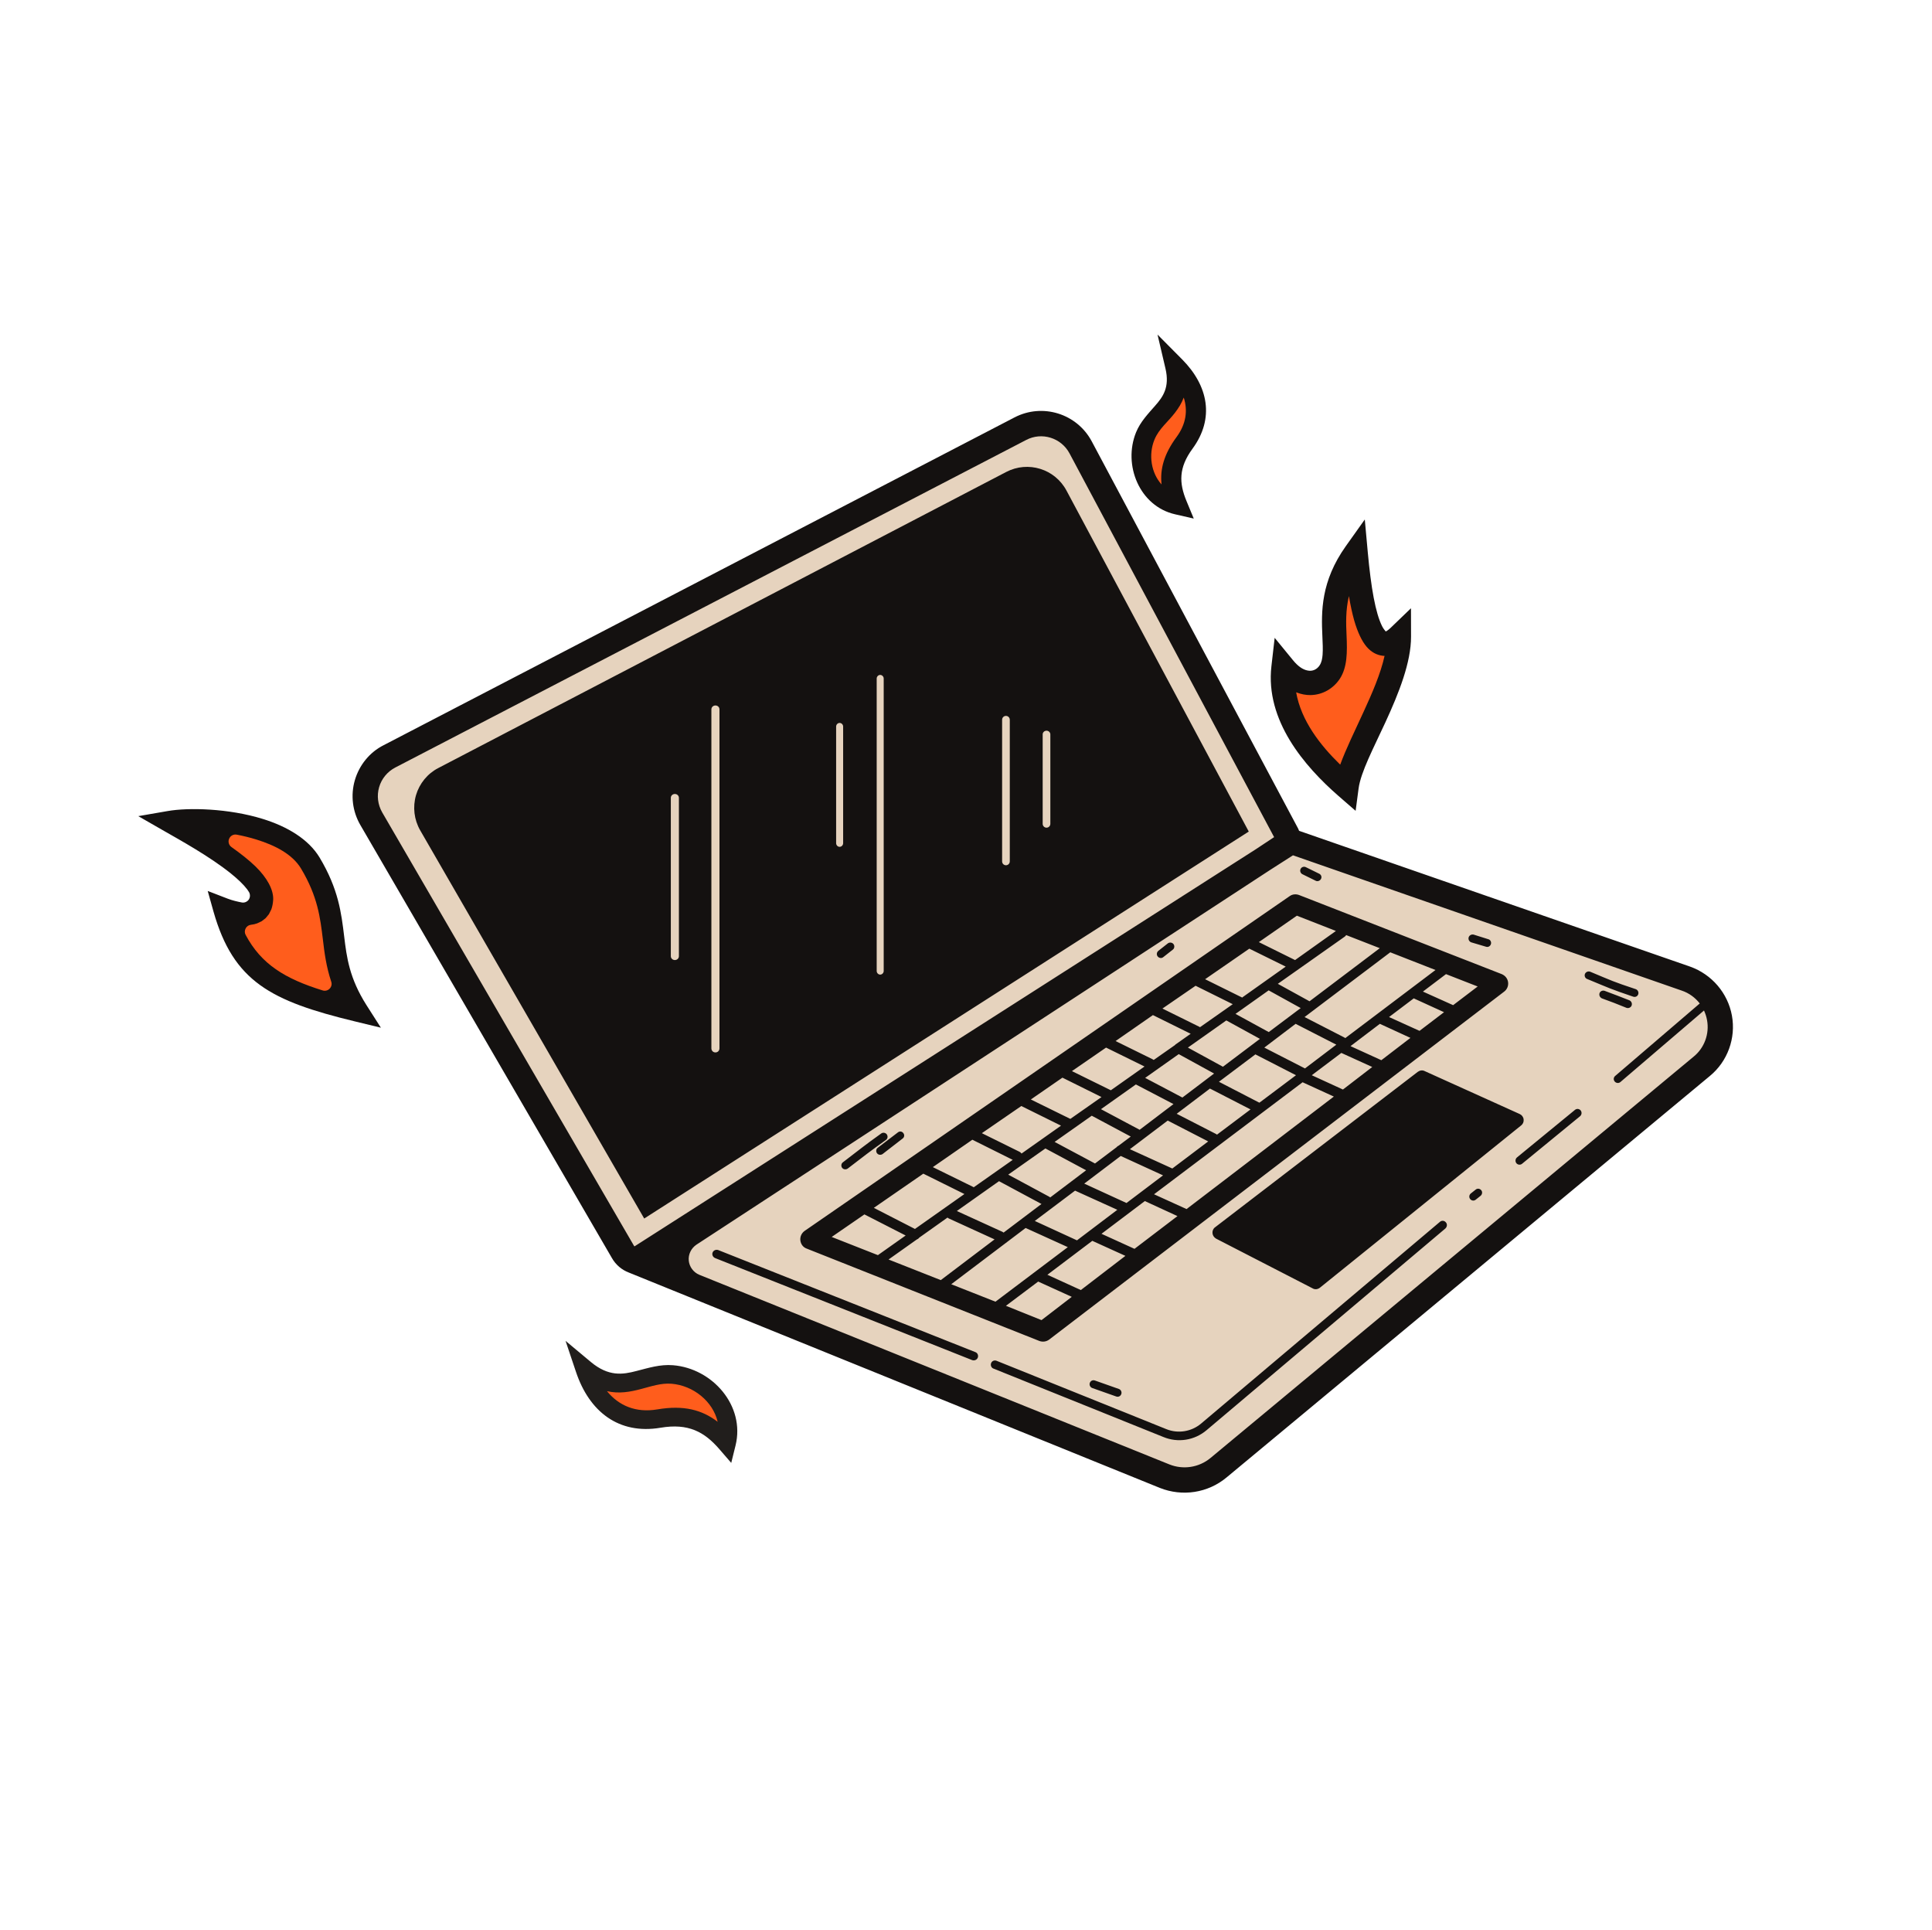 <?xml version="1.0" encoding="UTF-8" standalone="no"?>
<!DOCTYPE svg PUBLIC "-//W3C//DTD SVG 1.1//EN" "http://www.w3.org/Graphics/SVG/1.1/DTD/svg11.dtd">
<svg width="100%" height="100%" viewBox="0 0 723 722" version="1.1" xmlns="http://www.w3.org/2000/svg" xmlns:xlink="http://www.w3.org/1999/xlink" xml:space="preserve" xmlns:serif="http://www.serif.com/" style="fill-rule:evenodd;clip-rule:evenodd;stroke-linejoin:round;stroke-miterlimit:2;">
    <g transform="matrix(1,0,0,1,-3839,-382)">
        <g id="Process-Icon-4" serif:id="Process Icon 4" transform="matrix(0.451,0,0,0.451,8394.07,-2044.56)">
            <rect x="-10104" y="5385.06" width="1600.32" height="1600.32" style="fill:none;"/>
            <g transform="matrix(0.568,0,0,0.622,-14188.3,-9971.98)">
                <g transform="matrix(3.544,0,0,3.234,-18875.5,-48633.6)">
                    <path d="M7621.69,23192.1L7618.27,23194.4L7508.46,23005.2C7506.35,23001.6 7505.81,22997.2 7506.99,22993.1C7508.17,22989.1 7510.95,22985.7 7514.7,22983.8L7780.16,22845.8C7787.75,22841.9 7797.1,22844.8 7801.12,22852.3L7889.07,23017.4L7889.32,23017.4L8017.04,23061.8C8017.04,23061.8 8066.55,23077 8067.23,23090.2C8068.18,23108.2 8030.09,23133.8 8030.09,23133.8L7869.25,23267.4C7856.91,23277.7 7839.94,23280.3 7825.07,23274.3L7621.69,23192.1Z" style="fill:rgb(230,211,190);"/>
                </g>
                <g>
                    <g transform="matrix(2.37,0.472,-0.517,2.164,4528.18,-28726.8)">
                        <path d="M7108,23615.4C7085.78,23603.2 7058.56,23583.5 7055.53,23553.3C7069.04,23564 7080.11,23558.5 7083.36,23549.9C7089.3,23534.2 7067.74,23513.2 7083.36,23476.7C7097.23,23520.5 7108.78,23536.3 7119.52,23520.2C7125.81,23548.7 7106.26,23594.5 7108,23615.4Z" style="fill:rgb(255,93,28);"/>
                    </g>
                    <g transform="matrix(-0.885,0.415,0.454,0.808,4633.17,3539.56)">
                        <path d="M7130.69,23337.4C7127.94,23303.9 7116.55,23279.8 7079.81,23261.5C7037.41,23240.3 7026.68,23199.8 7040.85,23155.2C7054.89,23211.5 7098.07,23201.7 7126.51,23226.2C7159.43,23254.4 7164.92,23308.7 7130.69,23337.4Z" style="fill:rgb(255,93,28);"/>
                    </g>
                    <g transform="matrix(0.928,-0.618,0.678,0.847,-14180.9,11247.2)">
                        <path d="M7130.69,23337.4C7127.94,23303.9 7116.55,23279.8 7079.81,23261.5C7037.41,23240.3 7026.68,23199.8 7040.85,23155.2C7054.89,23211.5 7098.07,23201.7 7126.51,23226.2C7159.43,23254.4 7164.92,23308.7 7130.69,23337.4Z" style="fill:rgb(255,93,28);"/>
                    </g>
                    <g transform="matrix(-0.478,1.398,1.544,0.44,-24792.2,6217.03)">
                        <path d="M6761.93,22972.7C6748.16,22999.2 6730.86,23073.2 6759.76,23105.3C6802.05,23152.2 6835.23,23138.4 6875.5,23185.6C6880.3,23112.5 6874.92,23076.8 6822.91,23043.1C6824.4,23065.6 6819.23,23077.5 6804.15,23073.6C6781.66,23067.9 6767.96,22999.6 6761.93,22972.7Z" style="fill:rgb(255,93,28);"/>
                    </g>
                </g>
                <g>
                    <g transform="matrix(3.544,0,0,3.234,-18875.5,-48633.6)">
                        <path d="M7616.28,23195.2C7613.35,23194.1 7610.86,23192 7609.27,23189.2L7505.57,23010.6C7502.32,23005 7501.5,22998.3 7503.31,22992.1C7505.12,22985.9 7509.39,22980.6 7515.14,22977.7L7775.21,22842.5C7786.75,22836.5 7800.96,22840.9 7807.07,22852.4L7892.15,23012.1L7892.52,23013L8053.69,23069C8062.65,23072.2 8069.24,23079.9 8070.94,23089.2C8072.63,23098.5 8069.16,23108.1 8061.86,23114.1L7862.61,23279.7C7854.94,23286.1 7844.38,23287.7 7835.12,23284L7616.28,23195.2ZM7874.68,23020.6L7882.23,23015.6L7797.88,22857.3C7794.45,22850.9 7786.48,22848.4 7780.02,22851.8L7519.95,22986.9C7516.72,22988.6 7514.32,22991.5 7513.31,22995C7512.3,22998.5 7512.76,23002.2 7514.58,23005.4L7618.28,23184C7618.36,23184.1 7618.45,23184.3 7618.55,23184.4L7874.68,23020.6ZM7530.24,23012.8C7527.72,23008.4 7527.1,23003.2 7528.51,22998.3C7529.92,22993.5 7533.24,22989.4 7537.71,22987.1L7771.79,22865C7780.79,22860.3 7791.88,22863.7 7796.66,22872.7L7871.78,23013.3L7622.58,23172.9L7530.24,23012.8ZM7718.41,22950.2L7718.41,23070.8C7718.41,23071.6 7719.06,23072.3 7719.85,23072.3C7720.65,23072.3 7721.3,23071.6 7721.3,23070.8L7721.3,22950.2C7721.3,22949.4 7720.65,22948.7 7719.85,22948.7C7719.06,22948.7 7718.41,22949.4 7718.41,22950.2ZM7633.55,22999.4L7633.55,23064.7C7633.55,23065.6 7634.3,23066.3 7635.22,23066.3C7636.14,23066.3 7636.88,23065.6 7636.88,23064.7L7636.88,22999.4C7636.88,22998.5 7636.14,22997.8 7635.22,22997.8C7634.3,22997.8 7633.55,22998.5 7633.55,22999.4ZM7650.27,22962.9L7650.27,23102.7C7650.27,23103.7 7651.02,23104.4 7651.94,23104.4C7652.86,23104.4 7653.6,23103.7 7653.6,23102.7L7653.6,22962.9C7653.6,22962 7652.86,22961.3 7651.94,22961.3C7651.02,22961.3 7650.27,22962 7650.27,22962.9ZM7770.11,22967.2L7770.11,23025.6C7770.11,23026.5 7770.82,23027.2 7771.69,23027.2C7772.56,23027.2 7773.27,23026.5 7773.27,23025.6L7773.27,22967.2C7773.27,22966.3 7772.56,22965.6 7771.69,22965.6C7770.82,22965.6 7770.11,22966.3 7770.11,22967.2ZM7701.69,22970L7701.69,23018.1C7701.69,23018.9 7702.33,23019.6 7703.13,23019.6C7703.93,23019.6 7704.58,23018.9 7704.58,23018.1L7704.58,22970C7704.58,22969.2 7703.93,22968.5 7703.13,22968.5C7702.33,22968.5 7701.69,22969.2 7701.69,22970ZM7786.83,22973.2L7786.83,23010.1C7786.83,23011 7787.54,23011.7 7788.41,23011.7C7789.28,23011.7 7789.99,23011 7789.99,23010.1L7789.99,22973.2C7789.99,22972.4 7789.28,22971.7 7788.41,22971.7C7787.54,22971.7 7786.83,22972.4 7786.83,22973.2ZM8057.68,23084.2C8055.81,23081.8 8053.26,23079.9 8050.26,23078.9L7890,23023.1L7880.33,23029.3L7644.08,23183.7C7641.9,23185.2 7640.69,23187.7 7640.95,23190.3C7641.2,23192.8 7642.87,23195.1 7645.28,23196.1L7839.03,23274.3C7844.73,23276.6 7851.23,23275.6 7855.96,23271.7L8055.2,23106.1C8059.62,23102.5 8061.71,23096.7 8060.69,23091.1C8060.44,23089.7 8060.01,23088.4 8059.43,23087.1L8024.98,23116.6C8024.28,23117.2 8023.23,23117.1 8022.63,23116.4C8022.03,23115.7 8022.11,23114.7 8022.81,23114.1L8057.68,23084.2ZM7651.78,23189.2C7650.87,23188.8 7650.42,23187.8 7650.78,23186.9C7651.14,23186 7652.17,23185.6 7653.08,23185.9L7759.08,23228C7759.99,23228.3 7760.44,23229.4 7760.07,23230.3C7759.72,23231.2 7758.68,23231.6 7757.78,23231.3L7651.78,23189.2ZM7766.57,23234.8C7765.66,23234.5 7765.22,23233.4 7765.59,23232.5C7765.95,23231.6 7766.98,23231.2 7767.89,23231.6L7837.89,23259.8C7842.68,23261.7 7848.15,23260.8 7852.09,23257.5L7950.54,23174.3C7951.29,23173.6 7952.41,23173.7 7953.04,23174.5C7953.67,23175.2 7953.57,23176.3 7952.83,23177L7854.38,23260.2C7849.43,23264.4 7842.58,23265.5 7836.57,23263L7766.57,23234.8ZM7984.46,23150.3C7983.75,23150.9 7982.7,23150.8 7982.11,23150.1C7981.53,23149.4 7981.63,23148.3 7982.34,23147.7L8006.23,23128.1C8006.94,23127.5 8007.99,23127.6 8008.57,23128.3C8009.16,23129 8009.06,23130.1 8008.35,23130.7L7984.46,23150.3ZM8011.25,23074.1C8010.42,23073.8 8010.02,23072.8 8010.37,23072C8010.71,23071.2 8011.67,23070.8 8012.5,23071.1C8021.84,23075 8021.7,23075.1 8031.3,23078.3C8032.15,23078.6 8032.61,23079.6 8032.32,23080.4C8032.03,23081.3 8031.1,23081.7 8030.24,23081.4C8020.55,23078.1 8020.68,23078 8011.25,23074.1ZM8017.35,23082.1C8016.5,23081.7 8016.08,23080.8 8016.39,23079.9C8016.71,23079.1 8017.65,23078.7 8018.5,23079C8023.61,23080.9 8023.53,23080.9 8028.68,23082.9C8029.52,23083.3 8029.92,23084.2 8029.58,23085.1C8029.25,23085.9 8028.3,23086.3 8027.46,23086C8022.35,23083.9 8022.43,23084 8017.35,23082.1ZM7963.51,23059C7962.65,23058.7 7962.16,23057.8 7962.43,23056.9C7962.69,23056.1 7963.6,23055.6 7964.46,23055.8L7970.51,23057.7C7971.38,23057.9 7971.86,23058.9 7971.6,23059.7C7971.34,23060.6 7970.43,23061.1 7969.57,23060.8L7963.51,23059ZM7893.9,23030.9C7893.09,23030.5 7892.75,23029.5 7893.15,23028.7C7893.55,23027.9 7894.53,23027.6 7895.34,23028L7900.83,23030.7C7901.63,23031.1 7901.97,23032 7901.57,23032.8C7901.17,23033.6 7900.19,23034 7899.39,23033.6L7893.9,23030.9ZM7706.46,23152.3C7705.74,23152.8 7704.71,23152.7 7704.17,23152C7703.63,23151.3 7703.77,23150.2 7704.49,23149.7C7712.39,23143.7 7712.22,23143.6 7720.31,23137.8C7721.04,23137.3 7722.06,23137.5 7722.58,23138.2C7723.11,23139 7722.94,23140 7722.21,23140.5C7714.15,23146.3 7714.33,23146.3 7706.46,23152.3ZM7720.85,23146.3C7720.13,23146.8 7719.11,23146.7 7718.56,23146C7718.01,23145.3 7718.14,23144.2 7718.86,23143.7L7727.12,23137.4C7727.84,23136.8 7728.86,23136.9 7729.41,23137.7C7729.96,23138.4 7729.82,23139.4 7729.11,23139.9L7720.85,23146.3ZM7836.53,23065.1C7835.82,23065.7 7834.79,23065.5 7834.23,23064.8C7833.68,23064.1 7833.8,23063.1 7834.51,23062.5L7838.45,23059.4C7839.15,23058.9 7840.18,23059 7840.74,23059.7C7841.3,23060.4 7841.17,23061.5 7840.47,23062L7836.53,23065.1ZM7688.71,23178L7888.69,23039.9C7889.83,23039.1 7891.29,23039 7892.58,23039.5L7976.06,23072.1C7977.46,23072.7 7978.46,23073.9 7978.67,23075.4C7978.88,23076.9 7978.27,23078.4 7977.08,23079.3L7789.54,23222.8C7788.38,23223.7 7786.84,23223.9 7785.47,23223.4L7689.55,23185.3C7688.12,23184.8 7687.12,23183.5 7686.94,23181.9C7686.77,23180.4 7687.45,23178.9 7688.71,23178ZM7723.3,23189.8L7744.83,23198.3L7767,23181.5L7748.19,23172.9C7747.97,23172.8 7747.78,23172.7 7747.61,23172.5L7735.93,23180.8C7735.66,23181.2 7735.28,23181.4 7734.86,23181.6L7723.3,23189.8ZM7713.35,23171.2L7699.86,23180.5L7718.91,23188L7730.35,23179.9L7713.35,23171.2ZM7956.02,23084.9L7966.14,23077.2L7953.08,23072.1L7943.57,23079.3L7956.02,23084.9ZM7802.56,23202.4L7820.93,23188.3L7807.29,23182.1L7788.77,23196.1L7802.56,23202.4ZM7749.14,23200L7767.37,23207.2L7797.19,23184.7L7779.8,23176.8L7749.14,23200ZM7771.68,23208.9L7786.35,23214.8L7798.82,23205.2L7784.98,23198.9L7771.68,23208.9ZM7846.14,23169L7906.85,23122.6L7893.97,23116.7L7832.73,23162.9L7846.14,23169ZM7942.17,23095.5L7952.27,23087.8L7939.79,23082.1L7929.6,23089.8L7942.17,23095.5ZM7910.6,23119.7L7922.68,23110.4L7909.94,23104.6L7897.75,23113.8L7910.6,23119.7ZM7824.68,23185.4L7842.39,23171.9L7828.94,23165.7L7811.07,23179.2L7824.68,23185.4ZM7926.43,23107.6L7938.42,23098.4L7925.82,23092.6L7913.72,23101.8L7926.43,23107.6ZM7789.94,23164.2L7804.74,23153L7787.95,23144L7772.63,23154.8L7789.52,23163.9C7789.68,23164 7789.82,23164.1 7789.94,23164.2ZM7808.4,23150.2L7817.28,23143.5C7817.5,23143.2 7817.77,23143 7818.06,23142.9L7823.14,23139.1L7807.06,23130.5L7791.75,23141.3L7808.4,23150.2ZM7819.01,23147.1L7803.96,23158.5L7821.38,23166.5L7836.45,23155.1L7819.01,23147.1ZM7948.75,23070.4L7930.11,23063.1L7894.78,23089.8L7911.31,23098.3C7911.39,23098.4 7911.47,23098.4 7911.55,23098.5L7948.75,23070.4ZM7825.25,23117.6L7810.86,23127.8L7826.8,23136.3L7840.75,23125.7L7825.25,23117.6ZM7840.23,23152.3L7855.06,23141.1L7838.38,23132.5L7822.78,23144.3L7840.12,23152.2C7840.16,23152.2 7840.2,23152.2 7840.23,23152.3ZM7858.69,23138.3L7872.51,23127.9L7855.79,23119.3L7842.07,23129.7L7858.22,23138C7858.39,23138.1 7858.55,23138.2 7858.69,23138.3ZM7849.86,23076.9L7836.19,23086.3L7851.37,23093.8C7851.48,23093.9 7851.58,23093.9 7851.67,23094L7865.18,23084.5L7849.86,23076.9ZM7832.27,23089L7816.88,23099.7L7832.11,23107.2C7832.29,23107.3 7832.45,23107.4 7832.6,23107.5L7841.31,23101.4C7841.54,23101.1 7841.85,23100.9 7842.18,23100.7L7847.84,23096.7L7832.27,23089ZM7872.01,23061.6L7853.78,23074.2L7868.53,23081.5C7868.69,23081.5 7868.84,23081.6 7868.98,23081.8L7887.01,23069L7872.01,23061.6ZM7925.79,23061.4L7911.94,23056C7911.81,23056.2 7911.62,23056.4 7911.4,23056.6L7883.76,23076.1L7896.83,23083.3L7925.79,23061.4ZM7770.72,23178.7L7786.34,23166.9L7768.83,23157.5L7751.44,23169.8L7770.28,23178.4C7770.44,23178.5 7770.59,23178.6 7770.72,23178.7ZM7907.7,23054.3L7891.61,23048L7875.93,23058.9L7890.87,23066.3L7907.7,23054.3ZM7876.2,23125.1L7891.25,23113.8L7874.51,23105.2L7859.48,23116.5L7876.1,23125.1C7876.14,23125.1 7876.17,23125.1 7876.2,23125.1ZM7894.95,23111L7907.87,23101.2L7891.09,23092.6L7878.19,23102.4L7894.95,23111ZM7861.13,23110.3L7876.38,23098.8L7862.53,23091.2L7846.69,23102.4L7861.13,23110.3ZM7880.02,23096L7893.19,23086.1L7879.98,23078.8L7866.31,23088.5L7880.02,23096ZM7812.96,23102.4L7798.89,23112.1L7814.72,23119.9C7814.8,23119.9 7814.87,23120 7814.93,23120L7828.81,23110.2L7812.96,23102.4ZM7794.97,23114.8L7781.95,23123.8L7798.22,23131.8L7798.25,23131.8L7811.08,23122.8L7794.97,23114.8ZM7778.03,23126.5L7761.76,23137.7L7777.34,23145.4C7777.66,23145.6 7777.93,23145.8 7778.12,23146.1L7794.39,23134.6L7778.03,23126.5ZM7757.84,23140.4L7741.55,23151.7L7758.24,23159.9C7758.3,23160 7758.37,23160 7758.43,23160L7774.49,23148.7L7757.84,23140.4ZM7737.63,23154.4L7717.23,23168.5L7734.18,23177.2L7754.57,23162.8L7737.63,23154.4ZM7800.18,23161.4L7783.58,23173.9L7800.97,23181.9L7817.6,23169.3L7800.18,23161.4ZM7842.91,23105.1L7829.07,23114.9L7844.42,23123L7857.49,23113.1L7842.91,23105.1ZM7807.25,23242.8C7806.4,23242.5 7805.96,23241.5 7806.26,23240.7C7806.57,23239.8 7807.5,23239.4 7808.35,23239.7L7818.25,23243.2C7819.1,23243.5 7819.54,23244.5 7819.23,23245.3C7818.93,23246.2 7817.99,23246.6 7817.15,23246.3L7807.25,23242.8ZM7965.37,23165.1C7964.68,23165.7 7963.65,23165.6 7963.07,23164.9C7962.49,23164.2 7962.58,23163.2 7963.27,23162.6L7965.28,23161C7965.98,23160.4 7967.01,23160.5 7967.58,23161.2C7968.16,23161.8 7968.07,23162.9 7967.38,23163.5L7965.37,23165.1ZM7857.91,23176.5L7941.45,23112.4C7942.27,23111.8 7943.37,23111.6 7944.31,23112.1L7983.46,23129.8C7984.34,23130.2 7984.96,23131 7985.08,23132C7985.2,23133 7984.82,23133.9 7984.06,23134.5L7901.15,23201.4C7900.28,23202.1 7899.09,23202.3 7898.1,23201.7L7858.32,23181.2C7857.47,23180.7 7856.9,23179.9 7856.82,23178.9C7856.74,23178 7857.15,23177 7857.91,23176.5Z" style="fill:rgb(20,17,16);"/>
                    </g>
                    <g transform="matrix(2.37,0.472,-0.517,2.164,4528.18,-28726.8)">
                        <path d="M7111.06,23518.9C7111.23,23518.8 7111.44,23518.6 7111.58,23518.5C7112.22,23517.9 7112.83,23517.1 7113.46,23516.2L7122.96,23502L7126.64,23518.7C7129.98,23533.8 7126.71,23553.5 7122.59,23572.2C7118.89,23589 7114.44,23604.8 7115.27,23614.8L7116.39,23628.3L7104.5,23621.8C7080.43,23608.6 7051.56,23586.7 7048.28,23554L7046.55,23536.9L7060.06,23547.6C7063.8,23550.6 7067.16,23552 7070.11,23551.9C7073.27,23551.9 7075.58,23549.9 7076.54,23547.3C7077.31,23545.3 7077.24,23543.1 7076.92,23540.7C7076.46,23537.4 7075.44,23533.7 7074.38,23529.7C7070.63,23515.6 7066.41,23497.8 7076.66,23473.8L7084.39,23455.7L7090.32,23474.5C7096.86,23495.2 7102.66,23509.3 7108.3,23516.3C7109.17,23517.4 7110.53,23518.5 7111.06,23518.9ZM7101.39,23603.1C7102.74,23593.3 7105.63,23581.4 7108.35,23569.1C7111.01,23557 7113.51,23544.5 7113.53,23533.4C7113.1,23533.5 7112.68,23533.6 7112.26,23533.6C7108.84,23533.9 7105.28,23533 7101.74,23530.3C7098.35,23527.7 7094.7,23523.1 7091.08,23516.4C7089.07,23512.6 7087,23508.1 7084.88,23502.8C7084.75,23511.8 7086.72,23519.4 7088.48,23526C7091.22,23536.3 7093.03,23544.9 7090.19,23552.5C7087.73,23559 7082.27,23564.3 7074.92,23566C7072.29,23566.6 7069.36,23566.7 7066.19,23566.2C7072.77,23582.3 7087.23,23594.3 7101.39,23603.1Z" style="fill:rgb(20,17,16);"/>
                    </g>
                    <g transform="matrix(-0.885,0.415,0.454,0.808,4633.17,3539.56)">
                        <path d="M7140.02,23348.5C7181.06,23314.1 7175.42,23249 7135.96,23215.1C7123.31,23204.3 7108.21,23199.2 7093.44,23193.3C7077.29,23187 7061.76,23179.1 7054.93,23151.7L7042.53,23101.9L7027.01,23150.8C7010.49,23202.8 7023.87,23249.8 7073.33,23274.5C7104.34,23290 7113.9,23310.3 7116.22,23338.6L7118.51,23366.6L7140.02,23348.5ZM7137.71,23300.4C7129.65,23279.4 7114.36,23262.5 7086.29,23248.5C7065.04,23237.9 7053.65,23221.4 7050.51,23201.8C7057.1,23207.8 7064.42,23212.1 7072.05,23215.7C7087.01,23222.9 7103.84,23225.8 7117.05,23237.2C7135.32,23252.9 7143.51,23278.5 7137.71,23300.4Z" style="fill:rgb(20,17,16);"/>
                    </g>
                    <g transform="matrix(0.928,-0.618,0.678,0.847,-14180.9,11247.2)">
                        <path d="M7118.9,23338.4C7116.5,23309.1 7106.6,23288.1 7074.53,23272.1C7026.37,23248 7013.48,23202.3 7029.57,23151.6L7042.22,23111.7L7052.32,23152.3C7059.45,23180.9 7075.61,23189.2 7092.46,23195.8C7106.95,23201.6 7121.8,23206.5 7134.21,23217.2C7172.46,23250 7178.07,23313.1 7138.3,23346.5L7120.76,23361.2L7118.9,23338.4ZM7137.66,23308.8C7148.1,23284.4 7140.02,23253.4 7118.8,23235.1C7108.46,23226.3 7095.84,23222.6 7083.77,23217.8C7070.36,23212.6 7057.4,23206.4 7047,23194.4C7048.25,23218.2 7060.19,23238.5 7085.09,23250.9C7115.6,23266.1 7130.63,23284.9 7137.66,23308.8Z" style="fill:rgb(33,30,28);"/>
                    </g>
                    <g transform="matrix(-0.478,1.398,1.544,0.44,-24792.2,6217.03)">
                        <path d="M6812.57,23056.8C6812.28,23059.2 6810.59,23061.2 6808.25,23062C6805.91,23062.7 6803.34,23062 6801.69,23060.3C6800.96,23059.5 6800.26,23058.6 6799.71,23057.9C6796.3,23053.1 6793.24,23046.8 6790.44,23039.8C6781.25,23016.8 6775.05,22986.4 6771.51,22970.6L6765.62,22944.3L6753.2,22968.3C6744.48,22985.1 6734.32,23019.9 6734.26,23052.4C6734.21,23075.5 6739.42,23097.3 6752.44,23111.8C6774.79,23136.6 6794.67,23145.4 6814.35,23154.2C6831.82,23162 6849.11,23169.8 6868,23191.9L6883.71,23210.4L6885.29,23186.3C6890.41,23108.4 6883.64,23070.9 6828.29,23034.9L6811.82,23024.3L6813.11,23043.7C6813.4,23048.2 6813,23053.2 6812.57,23056.8ZM6829.48,23070.7C6830.32,23068.8 6832.05,23067.4 6834.09,23067.1C6836.14,23066.7 6838.24,23067.3 6839.7,23068.8C6860.96,23090.1 6867.18,23114.5 6867.11,23150.2C6867.11,23152.5 6865.79,23154.7 6863.68,23155.7C6861.58,23156.8 6859.06,23156.6 6857.15,23155.2C6845.39,23146.8 6833.96,23141.6 6822.42,23136.5C6804.87,23128.6 6787.02,23120.9 6767.09,23098.8C6756.98,23087.6 6753.86,23070.4 6753.9,23052.4C6753.91,23046.4 6754.3,23040.2 6754.99,23034.2C6755.32,23031.2 6757.66,23029 6760.61,23028.7C6763.56,23028.4 6766.31,23030.2 6767.22,23033C6770.26,23042.3 6773.68,23051.3 6777.49,23058.8C6784.26,23072 6792.89,23080.8 6801.69,23083.1C6804.94,23083.9 6807.9,23084.2 6810.55,23084.1L6815.45,23083.3L6819.86,23081.5L6823.44,23079L6826.53,23075.7C6827.65,23074.3 6828.64,23072.6 6829.48,23070.7Z" style="fill:rgb(20,17,16);"/>
                    </g>
                </g>
            </g>
        </g>
    </g>
</svg>
